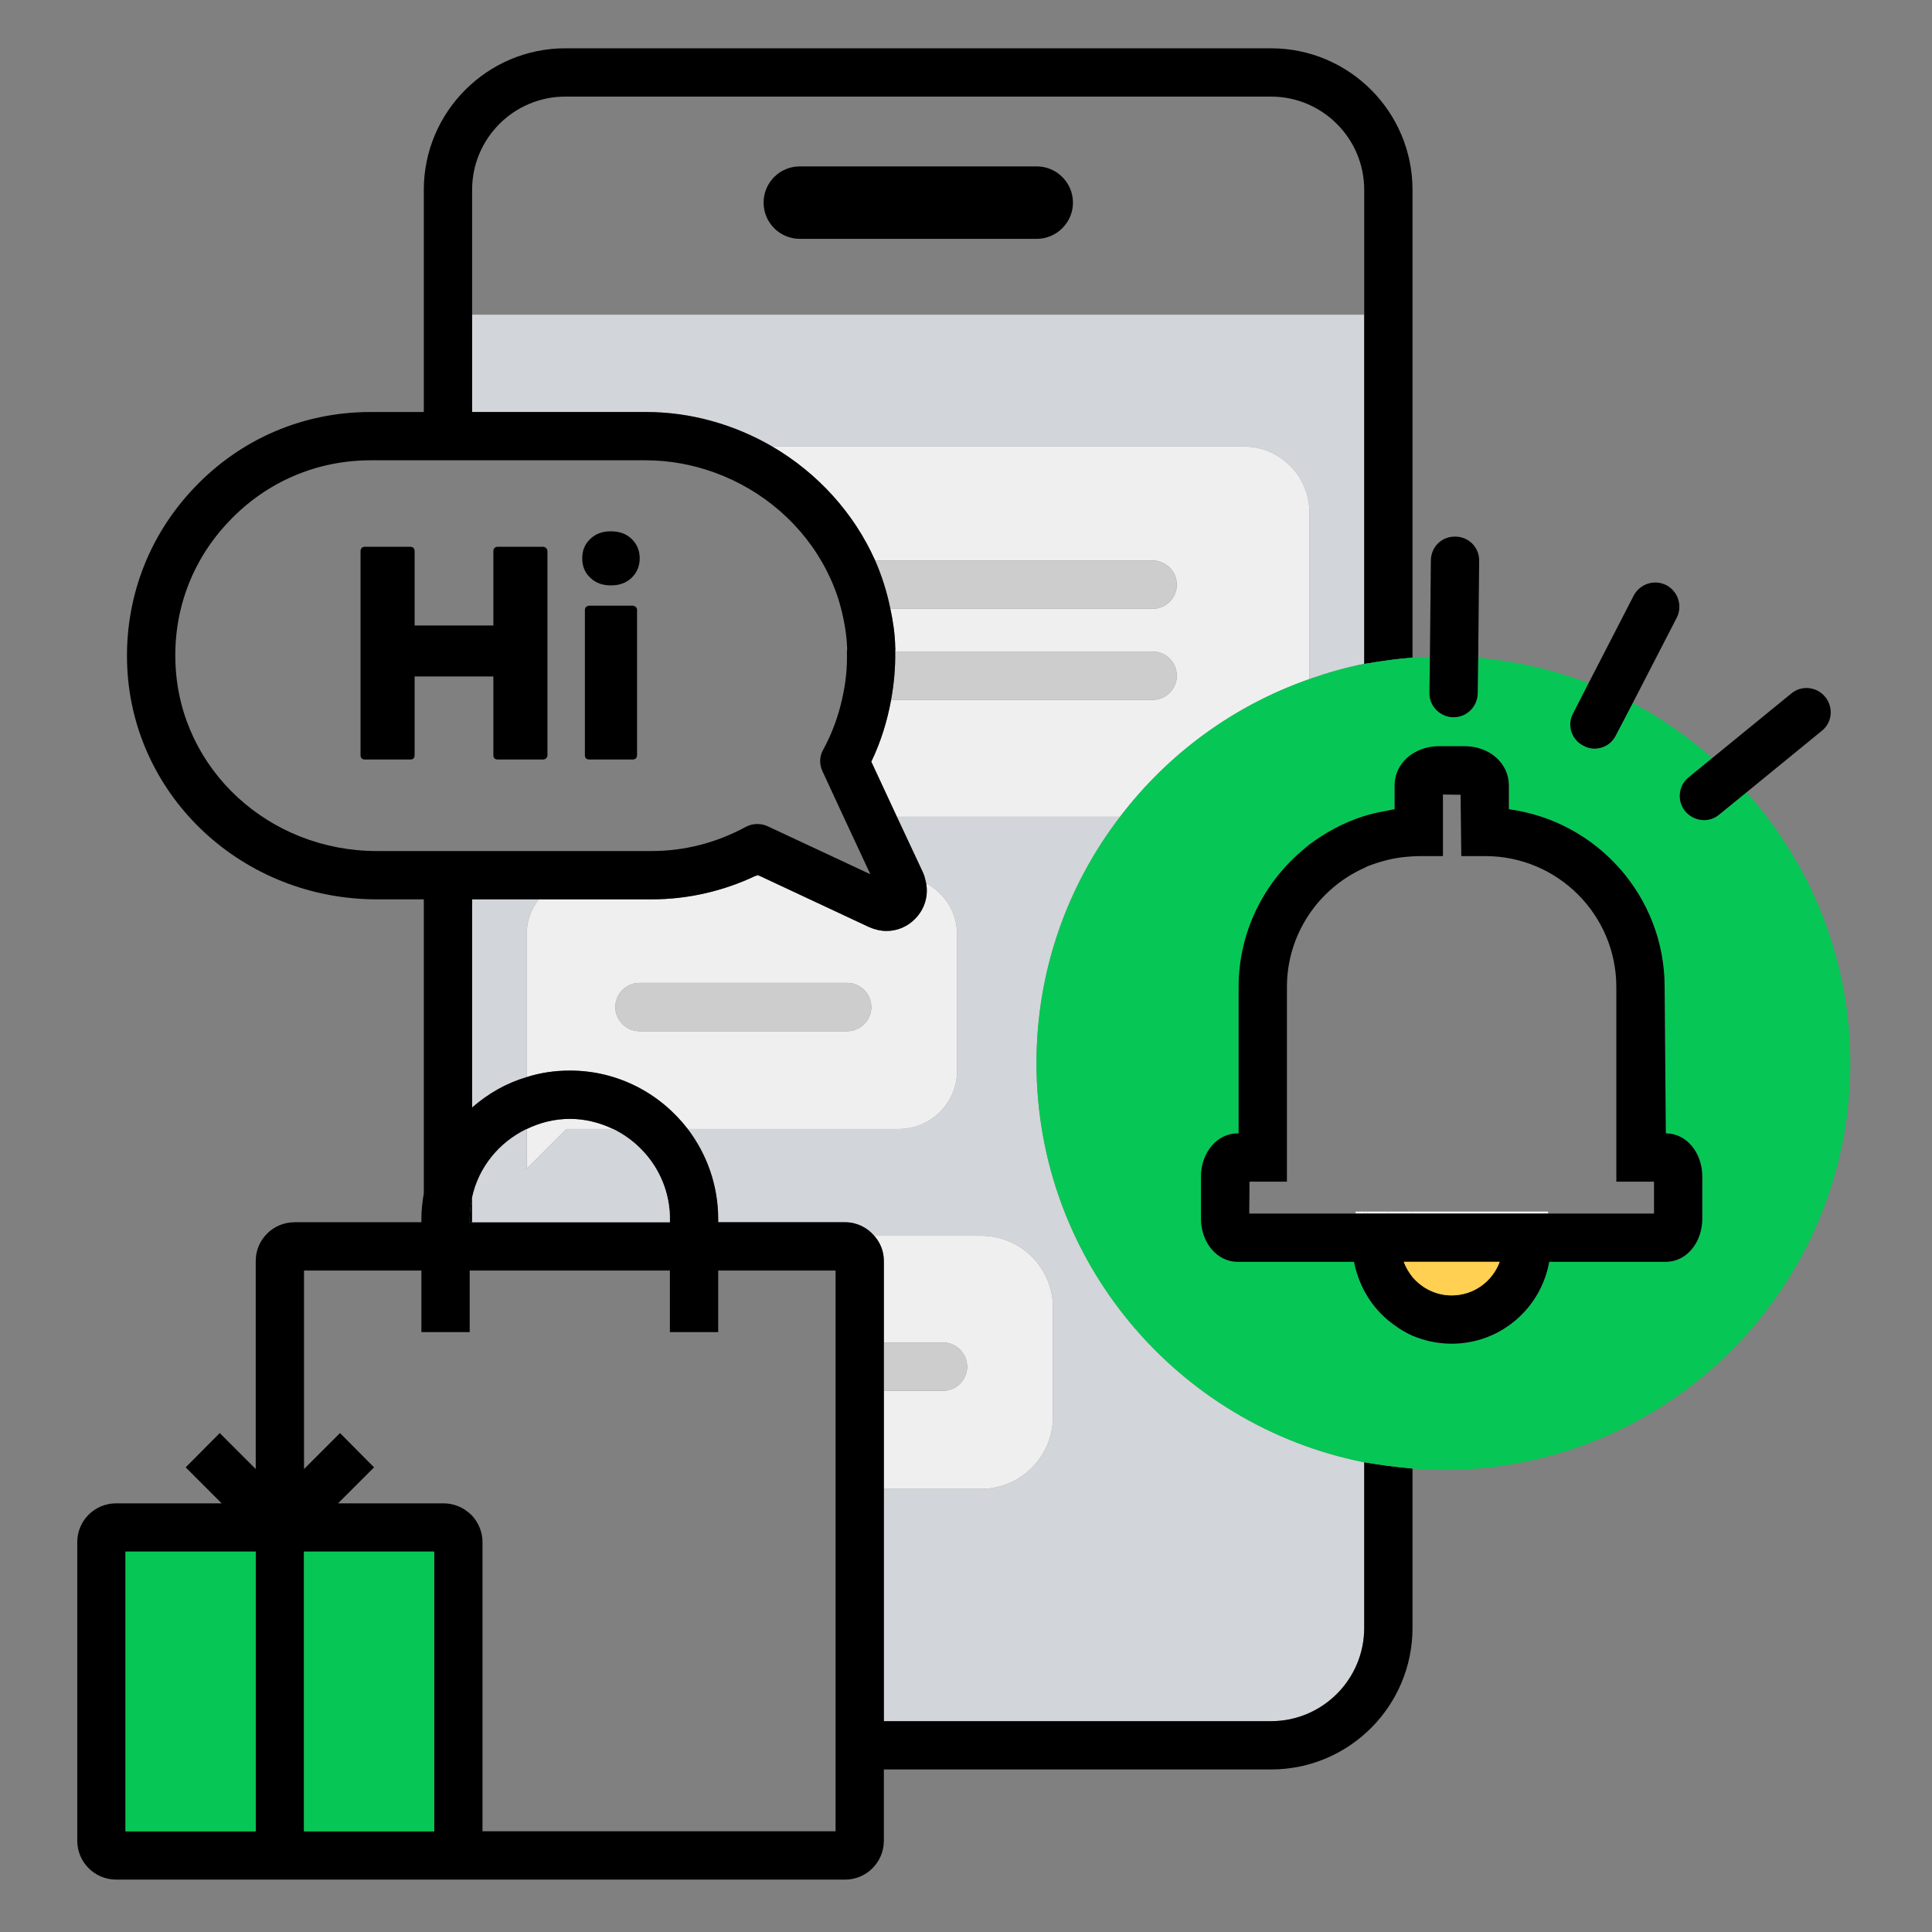 <svg width="80" height="80" viewBox="0 0 80 80" fill="none" xmlns="http://www.w3.org/2000/svg">
<rect x="0" y="0" width="80" height="80" fill="#808080" stroke="none"/>
<path d="M44.429 8.39C44.429 9.22 43.749 9.89 42.929 9.89H33.119C32.289 9.89 31.619 9.22 31.619 8.39C31.619 7.56 32.289 6.89 33.119 6.89H42.929C43.749 6.89 44.429 7.56 44.429 8.39Z" fill="black"></path>
<path d="M22.309 37.24C21.999 37.64 21.809 38.14 21.809 38.69V44.6C20.959 44.85 20.199 45.29 19.549 45.86V37.24H22.309Z" fill="#D2D5D9"></path>
<path d="M56.489 13.03V27.49C55.709 27.64 54.959 27.86 54.219 28.12V21.22C54.219 19.71 52.999 18.49 51.499 18.49H31.979C30.429 17.59 28.639 17.06 26.739 17.06H19.549V13.03H56.489Z" fill="#D2D5D9"></path>
<path d="M56.489 60.55V67.41C56.489 69.54 54.759 71.27 52.629 71.27H36.599V61.65H40.619C42.269 61.65 43.599 60.31 43.599 58.67V54.14C43.599 52.5 42.269 51.17 40.619 51.17H36.199C35.909 50.83 35.479 50.61 34.999 50.61H29.739V50.48C29.739 49.08 29.269 47.79 28.479 46.75H37.209C38.549 46.75 39.629 45.67 39.629 44.34V38.69C39.629 37.77 39.109 36.98 38.349 36.57C38.319 36.43 38.289 36.29 38.229 36.15L37.139 33.82H46.379C44.209 36.65 42.919 40.18 42.919 44.02C42.919 52.21 48.759 59.02 56.489 60.55Z" fill="#D2D5D9"></path>
<path d="M31.459 36.27H31.279C31.319 36.26 31.349 36.25 31.379 36.23L31.459 36.27Z" fill="#D2D5D9"></path>
<path d="M19.549 49.59V50.61H19.449V50.48C19.449 50.17 19.489 49.88 19.549 49.59Z" fill="black"></path>
<path d="M38.349 36.57C38.449 37.1 38.289 37.65 37.889 38.05C37.569 38.38 37.139 38.55 36.709 38.55C36.469 38.55 36.219 38.49 35.989 38.39L31.459 36.27H31.279C29.949 36.9 28.479 37.24 26.989 37.24H22.309C21.999 37.64 21.809 38.14 21.809 38.69V44.6C22.369 44.42 22.969 44.33 23.599 44.33C25.589 44.33 27.349 45.28 28.479 46.75H37.209C38.549 46.75 39.629 45.67 39.629 44.34V38.69C39.629 37.77 39.109 36.98 38.349 36.57ZM35.079 42.7H26.479C25.929 42.7 25.479 42.25 25.479 41.7C25.479 41.15 25.929 40.7 26.479 40.7H35.079C35.629 40.7 36.079 41.15 36.079 41.7C36.079 42.25 35.629 42.7 35.079 42.7Z" fill="#EFEFEF"></path>
<path d="M25.389 46.75H23.459L21.809 48.4V46.75C22.349 46.49 22.949 46.33 23.599 46.33C24.239 46.33 24.839 46.49 25.389 46.75Z" fill="#EFEFEF"></path>
<path d="M36.079 41.7C36.079 42.25 35.629 42.7 35.079 42.7H26.479C25.929 42.7 25.479 42.25 25.479 41.7C25.479 41.15 25.929 40.7 26.479 40.7H35.079C35.629 40.7 36.079 41.15 36.079 41.7Z" fill="#CDCDCD"></path>
<path d="M43.599 54.14V58.67C43.599 60.31 42.269 61.65 40.619 61.65H36.599V57.59H39.049C39.599 57.59 40.049 57.14 40.049 56.59C40.049 56.04 39.599 55.59 39.049 55.59H36.599V52.21C36.599 51.81 36.449 51.45 36.199 51.17H40.619C42.269 51.17 43.599 52.5 43.599 54.14Z" fill="#EFEFEF"></path>
<path d="M40.049 56.59C40.049 57.14 39.599 57.59 39.049 57.59H36.599V55.59H39.049C39.599 55.59 40.049 56.04 40.049 56.59Z" fill="#CDCDCD"></path>
<path d="M54.219 21.22V28.12C51.069 29.22 48.359 31.22 46.379 33.82H37.139L36.079 31.54C36.469 30.73 36.739 29.86 36.899 28.98H47.729C48.279 28.98 48.729 28.53 48.729 27.98C48.729 27.42 48.279 26.98 47.729 26.98H37.069C37.069 26.91 37.079 26.85 37.069 26.79C37.059 26.25 36.979 25.73 36.869 25.21H47.729C48.279 25.21 48.729 24.76 48.729 24.21C48.729 23.66 48.279 23.21 47.729 23.21H36.239C35.359 21.24 33.859 19.59 31.979 18.49H51.499C52.999 18.49 54.219 19.71 54.219 21.22Z" fill="#EFEFEF"></path>
<path d="M48.729 24.21C48.729 24.76 48.279 25.21 47.729 25.21H36.869C36.729 24.52 36.519 23.85 36.239 23.21H47.729C48.279 23.21 48.729 23.66 48.729 24.21Z" fill="#CDCDCD"></path>
<path d="M48.729 27.98C48.729 28.53 48.279 28.98 47.729 28.98H36.899C37.019 28.32 37.079 27.65 37.069 26.98H47.729C48.279 26.98 48.729 27.42 48.729 27.98Z" fill="#CDCDCD"></path>
<path d="M22.669 22.84V31.26C22.669 31.32 22.649 31.36 22.619 31.4C22.579 31.43 22.529 31.45 22.479 31.45H20.619C20.489 31.45 20.429 31.39 20.429 31.26V28.01H17.169V31.26C17.169 31.39 17.109 31.45 16.979 31.45H15.119C14.989 31.45 14.929 31.39 14.929 31.26V22.84C14.929 22.71 14.989 22.64 15.119 22.64H16.979C17.109 22.64 17.169 22.71 17.169 22.84V25.9H20.429V22.84C20.429 22.71 20.489 22.64 20.619 22.64H22.479C22.529 22.64 22.579 22.66 22.619 22.7C22.649 22.73 22.669 22.78 22.669 22.84Z" fill="black"></path>
<path d="M26.379 25.26V31.26C26.379 31.39 26.309 31.45 26.189 31.45H24.409C24.279 31.45 24.219 31.39 24.219 31.26V25.26C24.219 25.2 24.239 25.16 24.269 25.13C24.309 25.1 24.349 25.08 24.409 25.08H26.189C26.239 25.08 26.289 25.1 26.319 25.13C26.359 25.16 26.379 25.2 26.379 25.26Z" fill="black"></path>
<path d="M26.489 23.12C26.489 23.45 26.369 23.72 26.149 23.93C25.929 24.14 25.639 24.24 25.299 24.24C24.949 24.24 24.669 24.14 24.449 23.93C24.219 23.72 24.109 23.45 24.109 23.12C24.109 22.79 24.219 22.52 24.449 22.31C24.669 22.1 24.949 22 25.299 22C25.639 22 25.929 22.1 26.149 22.31C26.369 22.52 26.489 22.79 26.489 23.12Z" fill="black"></path>
<path d="M56.489 27.49C56.539 27.48 56.579 27.48 56.629 27.47C56.909 27.42 57.199 27.38 57.489 27.34C57.829 27.29 58.159 27.26 58.489 27.23V7.86C58.489 4.63 55.869 2 52.629 2H23.409C20.179 2 17.549 4.63 17.549 7.86V17.06H15.349C12.559 17.06 9.969 18.17 8.049 20.19C6.129 22.2 5.139 24.85 5.269 27.64C5.529 33.02 10.059 37.24 15.609 37.24H17.549V49.41C17.489 49.76 17.449 50.11 17.449 50.48V50.61H12.199C11.309 50.61 10.589 51.33 10.589 52.21V60.83L9.099 59.34L7.689 60.76L9.179 62.25H4.809C3.919 62.25 3.199 62.97 3.199 63.85V76.22C3.199 77.11 3.919 77.83 4.809 77.83H34.999C35.879 77.83 36.599 77.11 36.599 76.22V73.27H52.629C55.869 73.27 58.489 70.64 58.489 67.41V60.81C58.159 60.78 57.829 60.74 57.489 60.7C57.199 60.66 56.909 60.62 56.629 60.57C56.579 60.56 56.539 60.56 56.489 60.55V67.41C56.489 69.54 54.759 71.27 52.629 71.27H36.599V52.21C36.599 51.81 36.449 51.45 36.199 51.17C35.909 50.83 35.479 50.61 34.999 50.61H29.739V50.48C29.739 49.08 29.269 47.79 28.479 46.75C27.349 45.28 25.589 44.33 23.599 44.33C22.969 44.33 22.369 44.42 21.809 44.6C20.959 44.85 20.199 45.29 19.549 45.86V37.24H26.989C28.479 37.24 29.949 36.9 31.279 36.27C31.319 36.26 31.349 36.25 31.379 36.23L31.459 36.27L35.989 38.39C36.219 38.49 36.469 38.55 36.709 38.55C37.139 38.55 37.569 38.38 37.889 38.05C38.289 37.65 38.449 37.1 38.349 36.57C38.319 36.43 38.289 36.29 38.229 36.15L37.139 33.82L36.079 31.54C36.469 30.73 36.739 29.86 36.899 28.98C37.019 28.32 37.079 27.65 37.069 26.98C37.069 26.91 37.079 26.85 37.069 26.79C37.059 26.25 36.979 25.73 36.869 25.21C36.729 24.52 36.519 23.85 36.239 23.21C35.359 21.24 33.859 19.59 31.979 18.49C30.429 17.59 28.639 17.06 26.739 17.06H19.549V7.86C19.549 5.73 21.279 4 23.409 4H52.629C54.759 4 56.489 5.73 56.489 7.86V27.49ZM10.589 75.83H5.199V64.25H10.589V75.83ZM17.979 75.83H12.589V64.25H17.979V75.83ZM29.739 55.16V52.61H34.599V75.83H19.979V63.85C19.979 63.43 19.809 63.05 19.549 62.76C19.499 62.71 19.439 62.66 19.379 62.61C19.149 62.42 18.859 62.3 18.549 62.26C18.489 62.26 18.439 62.25 18.379 62.25H13.999L15.489 60.76L14.079 59.34L12.589 60.83V52.61H17.449V55.16H19.449V52.61H27.739V55.16H29.739ZM21.809 46.75C22.349 46.49 22.949 46.33 23.599 46.33C24.239 46.33 24.839 46.49 25.389 46.75C26.779 47.43 27.739 48.84 27.739 50.48V50.61H19.449V50.48C19.449 50.17 19.489 49.88 19.549 49.59C19.819 48.33 20.669 47.3 21.809 46.75ZM26.739 19.06C27.729 19.06 28.679 19.24 29.569 19.56C31.599 20.29 33.279 21.76 34.229 23.63C34.479 24.12 34.679 24.63 34.819 25.17C34.959 25.71 35.059 26.28 35.079 26.86C35.079 26.9 35.069 26.94 35.069 26.98C35.089 27.64 35.019 28.3 34.869 28.95C34.709 29.67 34.449 30.38 34.089 31.04C33.929 31.31 33.919 31.65 34.059 31.94L34.929 33.82L36.039 36.2L31.779 34.21C31.649 34.15 31.499 34.12 31.359 34.12C31.189 34.12 31.029 34.16 30.879 34.24C29.689 34.89 28.349 35.24 26.989 35.24H15.609C11.129 35.24 7.469 31.86 7.269 27.54C7.159 25.3 7.949 23.18 9.499 21.57C11.039 19.95 13.119 19.06 15.349 19.06H26.739Z" fill="black"></path>
<path d="M27.739 50.48V50.61H19.549V49.59C19.819 48.33 20.669 47.3 21.809 46.75V48.4L23.459 46.75H25.389C26.779 47.43 27.739 48.84 27.739 50.48Z" fill="#D2D5D9"></path>
<path d="M10.589 64.25H5.199V75.83H10.589V64.25Z" fill="#06C755"></path>
<path d="M17.979 64.25H12.589V75.83H17.979V64.25Z" fill="#06C755"></path>
<path d="M72.319 32.81L71.189 33.73C70.999 33.89 70.779 33.96 70.559 33.96C70.269 33.96 69.979 33.83 69.779 33.59C69.429 33.16 69.499 32.53 69.919 32.19L70.899 31.39C69.899 30.51 68.799 29.74 67.609 29.11L66.909 30.45C66.739 30.8 66.389 31 66.019 31C65.869 31 65.709 30.96 65.569 30.88C65.069 30.63 64.879 30.03 65.139 29.54L65.779 28.29C64.339 27.74 62.809 27.38 61.209 27.24L61.189 28.71C61.179 29.26 60.739 29.7 60.189 29.7H60.179C59.629 29.69 59.179 29.24 59.189 28.69L59.209 27.2C58.969 27.2 58.729 27.21 58.489 27.23C58.159 27.26 57.829 27.29 57.489 27.34C57.199 27.38 56.909 27.42 56.629 27.47C56.579 27.48 56.539 27.48 56.489 27.49C55.709 27.64 54.959 27.86 54.219 28.12C51.069 29.22 48.359 31.22 46.379 33.82C44.209 36.65 42.919 40.18 42.919 44.02C42.919 52.21 48.759 59.02 56.489 60.55C56.539 60.56 56.579 60.56 56.629 60.57C56.909 60.62 57.199 60.66 57.489 60.7C57.829 60.74 58.159 60.78 58.489 60.81C58.919 60.84 59.339 60.87 59.769 60.87C69.069 60.87 76.619 53.33 76.619 44.02C76.619 39.71 74.989 35.79 72.319 32.81ZM70.489 50.45C70.489 51.46 69.829 52.25 68.979 52.25H64.149C63.809 54.17 62.139 55.64 60.109 55.64C59.539 55.64 58.989 55.52 58.489 55.31C58.129 55.15 57.799 54.93 57.489 54.68C57.159 54.4 56.859 54.07 56.629 53.69C56.579 53.61 56.539 53.53 56.489 53.45C56.299 53.08 56.149 52.68 56.069 52.25H51.249C50.399 52.25 49.729 51.46 49.729 50.45V48.73C49.729 47.72 50.399 46.93 51.249 46.93H51.289V40.87C51.289 38.65 52.279 36.65 53.839 35.29C53.959 35.18 54.089 35.08 54.219 34.97C54.899 34.46 55.659 34.05 56.489 33.79C56.539 33.78 56.579 33.77 56.629 33.75C56.909 33.67 57.199 33.61 57.489 33.56C57.579 33.54 57.659 33.52 57.749 33.51V32.52C57.749 31.97 58.039 31.5 58.489 31.21C58.789 31.02 59.159 30.9 59.559 30.9H60.659C61.679 30.9 62.479 31.61 62.479 32.52V33.51C66.129 34 68.929 37.12 68.929 40.87L68.979 46.93C69.829 46.93 70.489 47.72 70.489 48.73V50.45Z" fill="#06C755"></path>
<path d="M69.429 25.58L67.609 29.11L66.909 30.45C66.739 30.8 66.389 31 66.019 31C65.869 31 65.709 30.96 65.569 30.88C65.069 30.63 64.879 30.03 65.139 29.54L65.779 28.29L67.649 24.66C67.909 24.17 68.509 23.98 68.999 24.23C69.489 24.49 69.679 25.09 69.429 25.58Z" fill="black"></path>
<path d="M75.439 30.26L72.319 32.81L71.189 33.73C70.999 33.89 70.779 33.96 70.559 33.96C70.269 33.96 69.979 33.83 69.779 33.59C69.429 33.16 69.499 32.53 69.919 32.19L70.899 31.39L74.169 28.72C74.599 28.36 75.229 28.43 75.579 28.86C75.929 29.29 75.869 29.92 75.439 30.26Z" fill="black"></path>
<path d="M61.249 23.23L61.209 27.24L61.189 28.71C61.179 29.26 60.739 29.7 60.189 29.7H60.179C59.629 29.69 59.179 29.24 59.189 28.69L59.209 27.2L59.249 23.2C59.259 22.65 59.689 22.21 60.259 22.22C60.819 22.22 61.259 22.67 61.249 23.23Z" fill="black"></path>
<path d="M64.109 50.25H58.489V50.17H64.099L64.109 50.25Z" fill="white"></path>
<path d="M56.489 50.17V50.25H56.129L56.139 50.17H56.489Z" fill="white"></path>
<path d="M58.489 50.17H57.489V50.25H58.489V50.17Z" fill="white"></path>
<path d="M57.489 50.17H56.629V50.25H57.489V50.17Z" fill="white"></path>
<path d="M56.629 50.17H56.489V50.25H56.629V50.17Z" fill="white"></path>
<path d="M68.979 46.93L68.929 40.87C68.929 37.12 66.129 34 62.479 33.51V32.52C62.479 31.61 61.679 30.9 60.659 30.9H59.559C59.159 30.9 58.789 31.02 58.489 31.21C58.039 31.5 57.749 31.97 57.749 32.52V33.51C57.659 33.52 57.579 33.54 57.489 33.56C57.199 33.61 56.909 33.67 56.629 33.75C56.579 33.77 56.539 33.78 56.489 33.79C55.659 34.05 54.899 34.46 54.219 34.97C54.089 35.08 53.959 35.18 53.839 35.29C52.279 36.65 51.289 38.65 51.289 40.87V46.93H51.249C50.399 46.93 49.729 47.72 49.729 48.73V50.45C49.729 51.46 50.399 52.25 51.249 52.25H56.069C56.149 52.68 56.299 53.08 56.489 53.45C56.539 53.53 56.579 53.61 56.629 53.69C56.859 54.07 57.159 54.4 57.489 54.68C57.799 54.93 58.129 55.15 58.489 55.31C58.989 55.52 59.539 55.64 60.109 55.64C62.139 55.64 63.809 54.17 64.149 52.25H68.979C69.829 52.25 70.489 51.46 70.489 50.45V48.73C70.489 47.72 69.829 46.93 68.979 46.93ZM60.109 53.64C59.459 53.64 58.879 53.34 58.489 52.88C58.339 52.69 58.209 52.48 58.129 52.25H62.099C61.799 53.06 61.029 53.64 60.109 53.64ZM68.489 50.25H51.729L51.739 48.93H53.289V40.87C53.289 38.68 54.599 36.79 56.489 35.94C56.539 35.92 56.579 35.89 56.629 35.87C56.909 35.76 57.199 35.67 57.489 35.6C57.819 35.52 58.149 35.48 58.489 35.46C58.579 35.46 58.659 35.45 58.749 35.45H59.749V32.9L60.479 32.91L60.509 35.45H61.509C64.499 35.45 66.929 37.88 66.929 40.87V48.93H68.489V50.25Z" fill="black"></path>
<path d="M62.099 52.25C61.799 53.06 61.029 53.64 60.109 53.64C59.459 53.64 58.879 53.34 58.489 52.88C58.339 52.69 58.209 52.48 58.129 52.25H62.099Z" fill="#FFD052"></path>
</svg>
